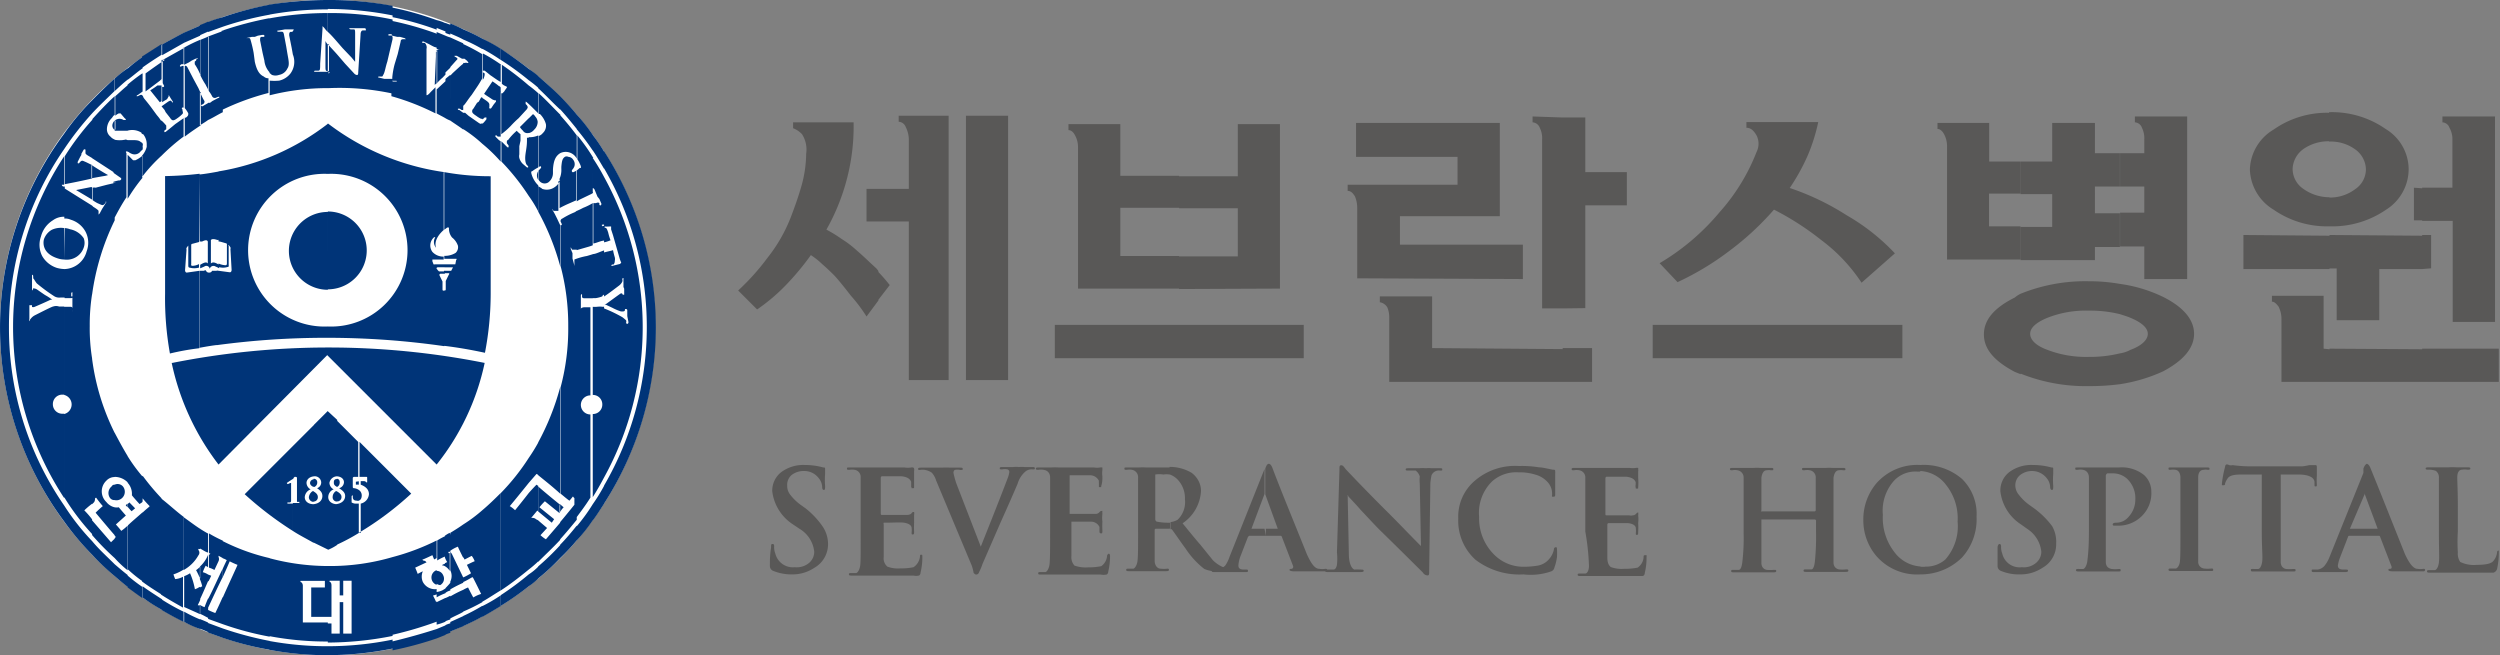 <svg xmlns="http://www.w3.org/2000/svg" viewBox="0 0 170.22 44.61"><rect x="0" y="0" width="170.22" height="44.61" fill="#808080" stroke="none"/><defs><style>.cls-1{fill:#595857;}.cls-2{fill:#fff;}.cls-3{fill:#003478;}</style></defs><title>Asset 4</title><g id="Layer_2" data-name="Layer 2"><g id="레이어_1" data-name="레이어 1"><path class="cls-1" d="M59.77,20.46l.81-1.05a12.16,12.16,0,0,0-.81-.93v2Zm0-5.38V12.86h2.11V9.5a1.94,1.94,0,0,0-.21-.85.54.54,0,0,0-.48-.36V7.88h3.4v18H61.88V15.08Zm6-7.2v18h2.87v-18Zm-9.51,7.77a14.3,14.3,0,0,0,1.34-3.23,14.11,14.11,0,0,0,.52-4.09H54v.4a1.64,1.64,0,0,1,.61.41,1.94,1.94,0,0,1,.28,1.33,8.29,8.29,0,0,1-.32,2.19c-.21.73-.45,1.41-.73,2.14a10.62,10.62,0,0,1-1.58,2.75,15.94,15.94,0,0,1-2,2.23l1.29,1.29a12.64,12.64,0,0,0,2-1.7,18.13,18.13,0,0,0,1.66-2A5.13,5.13,0,0,1,56,18c.28.24.53.48.77.72s.73.85,1.17,1.42A10.57,10.57,0,0,1,59,21.55l.81-1.09v-2a1.06,1.06,0,0,0-.2-.24c-.4-.36-.81-.77-1.29-1.18a6.79,6.79,0,0,0-1-.76,9.38,9.38,0,0,0-1.06-.65Zm3.52-2.79v2.22H59V12.86Z"/><path class="cls-1" d="M87.15,19.65V8.45H84.28V12h-4v2.18h4v3.28h-4v2.22Zm-6.87,4.74V22.12h8.49v2.27Zm0-12.42h-4V8.45H72.75v.41c.17,0,.33.12.45.36a1.66,1.66,0,0,1,.2.77v9.66h6.88V17.43h-4V14.15h4V12Zm0,10.15v2.27H71.82V22.12Z"/><path class="cls-1" d="M106.4,26V23.7h2V26Zm0-5v-13h1.54v3.72h2.83v2.26h-2.83v7Zm-2.71-2V16.66H95.32V14.72h6.8V8.37H92.33v2.31h6.91v1.9H91.76V13c.21,0,.33.12.49.36a2,2,0,0,1,.16.81v4.78Zm2.71-11V21H105V9.5a1.59,1.59,0,0,0-.16-.8.56.56,0,0,0-.49-.37v-.4Zm0,15.77V26H94.59V21.55a1.77,1.77,0,0,0-.12-.6.72.72,0,0,0-.52-.37v-.4h3.56V23.7Z"/><path class="cls-1" d="M120.8,14.28A19.07,19.07,0,0,1,124,16.34a11.53,11.53,0,0,1,2.75,2.91l2.27-2a14.22,14.22,0,0,0-3.28-2.59,17.43,17.43,0,0,0-3.88-1.86,14.06,14.06,0,0,0,1.21-2.18,12.1,12.1,0,0,0,.73-2.31h-4.89V8.7c.28,0,.48.16.69.52a1.25,1.25,0,0,1,0,1.13,13.47,13.47,0,0,1-2.51,4.09A15.71,15.71,0,0,1,113,17.92l1.22,1.29a19,19,0,0,0,3.56-2.15,19.21,19.21,0,0,0,3-2.78Zm8.73,10.11V22.12h-17v2.27Z"/><path class="cls-1" d="M144.34,16.78H146V19h2.92V7.93h-3.56v.4a.54.54,0,0,1,.48.37,1.59,1.59,0,0,1,.16.8v.93h-1.65V12.7H146v1.78h-1.65v2.3Zm0,9.38v-2.1a2.18,2.18,0,0,0,.72-.24c.77-.28,1.18-.69,1.18-1.09s-.41-.77-1.18-1.09c-.2-.09-.48-.17-.72-.25V19.33a9.77,9.77,0,0,1,2.95.89c1.37.69,2.1,1.54,2.1,2.51s-.73,1.82-2.1,2.55A11,11,0,0,1,144.34,26.16Zm-1.7-15.73V8.37h-2.91V11h-2.15v2.22h2.15v2.23h-2.15v2.26h5.06v-.89h1.7v-2.3h-1.7V12.7h1.7V10.43Zm1.7,8.9v2.06a8.5,8.5,0,0,0-2.11-.24,7.14,7.14,0,0,0-2.83.49c-.77.32-1.17.68-1.17,1.09s.4.81,1.17,1.09a7.34,7.34,0,0,0,2.83.48,8.5,8.5,0,0,0,2.11-.24v2.1a15.73,15.73,0,0,1-2.11.13,11.94,11.94,0,0,1-4.65-.85V20a11.76,11.76,0,0,1,4.65-.85A11.89,11.89,0,0,1,144.34,19.33ZM137.58,11h-2.14V8.37h-3.52v.41c.16,0,.32.12.45.36a1.7,1.7,0,0,1,.2.81v7.72h5V15.41h-2.14V13.18h2.14V11Zm0,9.06v5.42l-.4-.16c-1.38-.73-2.1-1.54-2.1-2.55s.72-1.82,2.1-2.51A1.87,1.87,0,0,1,137.58,20Z"/><path class="cls-1" d="M164.92,26V23.74h5.22V26Zm0-7.68V16h.61v2.27Zm0-3.28H167v6.88h2.88V7.93H166.3v.4a.54.54,0,0,1,.48.37,1.58,1.58,0,0,1,.2.8v3.28h-2.06Zm-6.31.37a6.44,6.44,0,0,0,3.85-1.13A3.27,3.27,0,0,0,164,11.48a3.22,3.22,0,0,0-1.57-2.7,6.38,6.38,0,0,0-3.85-1.14h0v2h0a2.83,2.83,0,0,1,1.78.53,1.72,1.72,0,0,1,.73,1.33,1.63,1.63,0,0,1-.73,1.38,2.85,2.85,0,0,1-1.78.57h0v1.94Zm6.31-2.59V15h-.56V12.78Zm0,3.23v2.27H162v3.48H159.1V18.28h-.49V16Zm0,7.73V26h-6.31V23.74Zm-6.31-16.1a6.31,6.31,0,0,0-3.8,1.14,3.28,3.28,0,0,0-1.62,2.7,3.32,3.32,0,0,0,1.62,2.76,6.37,6.37,0,0,0,3.8,1.13V13.43a3.07,3.07,0,0,1-1.78-.57,1.65,1.65,0,0,1-.73-1.38,1.75,1.75,0,0,1,.73-1.33,3,3,0,0,1,1.78-.53v-2Zm0,8.37v2.27h-5.86V16Zm0,7.73V26h-3.27V21.72a1.87,1.87,0,0,0-.2-.85c-.17-.21-.29-.33-.45-.33v-.4h3.52v3.6Z"/><path class="cls-1" d="M54,39.11a3.37,3.37,0,0,1-1.38-.25.36.36,0,0,1-.2-.32c0-.36,0-.77.08-1.25,0-.16,0-.25.08-.25s.13,0,.13.17a1.19,1.19,0,0,0,.08.48,1.23,1.23,0,0,0,1.33.93,1.3,1.3,0,0,0,1-.32,1,1,0,0,0,.32-.73A2.06,2.06,0,0,0,54.43,36L54,35.71a3.13,3.13,0,0,1-1.42-2.27,1.6,1.6,0,0,1,.61-1.29,2.52,2.52,0,0,1,1.62-.49,4.69,4.69,0,0,1,1.25.17c.08,0,.12,0,.12.08v.36a5,5,0,0,0,0,.81c0,.16,0,.28-.08.28s-.12-.08-.12-.2a1,1,0,0,0-.24-.61,1.23,1.23,0,0,0-1-.48,1.33,1.33,0,0,0-.85.28.88.88,0,0,0-.29.73.94.94,0,0,0,.21.61,3.43,3.43,0,0,0,.77.73l.28.2A5.7,5.7,0,0,1,56,35.83,2.16,2.16,0,0,1,56.38,37a1.85,1.85,0,0,1-.93,1.66A2.69,2.69,0,0,1,54,39.11Z"/><path class="cls-1" d="M58.6,36.19V32.51a.49.49,0,0,0-.4-.52,1,1,0,0,0-.37,0c-.12,0-.16,0-.16-.08s0-.08.2-.08h.77c.32,0,.53,0,.61,0,1.49,0,2.26,0,2.34,0a1.44,1.44,0,0,0,.45,0,.31.31,0,0,1,.12,0,.09.09,0,0,1,.08.08.4.4,0,0,1,0,.16c0,.12,0,.28,0,.44s0,.41,0,.65c0,.08,0,.08-.12.08s0,0-.08-.08v-.2c0-.08,0-.12,0-.16-.09-.21-.29-.33-.65-.37-.2,0-.65,0-1.34,0,0,0-.08,0-.08.12v2.39c0,.08,0,.12.08.12.85,0,1.38,0,1.5,0s.2,0,.24,0a.49.49,0,0,0,.25-.08.3.3,0,0,1,.12-.12s.08,0,.08,0a.54.54,0,0,1,0,.2c0,.16,0,.32,0,.53a5.43,5.43,0,0,0,0,.6c0,.12,0,.2-.08.2s-.09,0-.09-.12a1.29,1.29,0,0,0,0-.32c0-.2-.24-.32-.52-.36s-.65,0-1.38,0a.18.18,0,0,0,0,.12v2.22a.73.73,0,0,0,.25.65,2.05,2.05,0,0,0,.89.12,4,4,0,0,0,.89-.08,1,1,0,0,0,.44-.73c0-.08,0-.12.08-.12s.08,0,.08.16a4.38,4.38,0,0,1-.12,1.05c0,.12-.08.21-.12.21a.79.79,0,0,1-.36,0c-.57,0-1.14,0-1.66,0H58c-.12,0-.2,0-.2-.09s.08-.08.2-.08.21,0,.29,0,.24-.2.28-.52S58.6,37.33,58.6,36.19Z"/><path class="cls-1" d="M66.16,38.5l-2.42-5.78a1.46,1.46,0,0,0-.29-.53A1.12,1.12,0,0,0,63,32a.92.92,0,0,0-.37,0c-.08,0-.12,0-.12-.08s.12-.08.29-.08h.72c.33,0,.53,0,.65,0a3.39,3.39,0,0,1,.49,0h.68c.12,0,.21,0,.21.08s0,.08-.17.08A.8.8,0,0,0,65,32a.24.24,0,0,0-.08.2,5.89,5.89,0,0,0,.2.73l1.66,4.29h0c.53-1.34,1.17-2.92,1.86-4.74a1.8,1.8,0,0,0,.08-.32.18.18,0,0,0-.12-.2.89.89,0,0,0-.36,0c-.13,0-.17,0-.17-.08s.08-.08.25-.08H69a1.3,1.3,0,0,1,.37,0,2.34,2.34,0,0,1,.4,0h.49c.12,0,.2,0,.2.08s0,.08-.16.08a.67.67,0,0,0-.45.12,1.71,1.71,0,0,0-.56.85c-.21.49-.57,1.33-1.14,2.59l-1.25,2.87a3.64,3.64,0,0,1-.24.57.2.2,0,0,1-.2.16s-.08,0-.17-.12A2.83,2.83,0,0,0,66.16,38.5Z"/><path class="cls-1" d="M71.5,36.19V32.51c0-.28-.16-.48-.44-.52a1,1,0,0,0-.37,0c-.08,0-.16,0-.16-.08s.08-.08.2-.08h.81a4.81,4.81,0,0,1,.57,0c1.49,0,2.3,0,2.38,0a1.27,1.27,0,0,0,.41,0,.63.63,0,0,1,.16,0s0,0,0,.08V32a1.5,1.5,0,0,0,0,.44c0,.21,0,.41-.08.65,0,.08,0,.08-.08.08s-.08,0-.08-.08a1.73,1.73,0,0,0,0-.2c0-.08,0-.12,0-.16a.67.67,0,0,0-.61-.37c-.24,0-.69,0-1.38,0,0,0,0,0,0,.12v2.39c0,.08,0,.12,0,.12.89,0,1.38,0,1.54,0s.2,0,.24,0a.33.33,0,0,0,.21-.08c.08-.08.12-.12.16-.12s.08,0,.08,0a.81.81,0,0,0,0,.2,2.16,2.16,0,0,0,0,.53,5.43,5.43,0,0,0,0,.6c0,.12,0,.2-.08.2a.11.11,0,0,1-.12-.12v-.32a.63.63,0,0,0-.57-.36c-.16,0-.61,0-1.34,0,0,0,0,0,0,.12v2.22a.85.85,0,0,0,.21.65,2.28,2.28,0,0,0,.93.12,4.26,4.26,0,0,0,.89-.08.94.94,0,0,0,.4-.73q.06-.12.12-.12s.08,0,.08.16a4.38,4.38,0,0,1-.12,1.05c0,.12-.08.21-.12.21a1,1,0,0,1-.4,0c-.53,0-1.1,0-1.62,0H70.89c-.16,0-.2,0-.2-.09s.08-.08.2-.08.21,0,.29,0,.24-.2.28-.52S71.5,37.33,71.5,36.19Z"/><path class="cls-1" d="M79.63,31.79a2.92,2.92,0,0,1,1.5.4,1.62,1.62,0,0,1,.44.49,1.42,1.42,0,0,1,.2.81,2.84,2.84,0,0,1-1.25,2.14c.69.85,1.09,1.33,1.17,1.41l.89,1.1a2.18,2.18,0,0,0,1.09.6.39.39,0,0,0,.21,0c.12,0,.16,0,.16.08s0,.09-.16.09H83a2.35,2.35,0,0,1-1-.17,5.8,5.8,0,0,1-1.29-1.41c-.28-.37-.57-.81-.93-1.3,0,0,0,0-.08,0v-.48a1.35,1.35,0,0,0,.48-.16A1.66,1.66,0,0,0,80.68,34a1.84,1.84,0,0,0-.52-1.37,1.42,1.42,0,0,0-.53-.33Zm-2.14,4.4V32.51a.5.5,0,0,0-.41-.52.89.89,0,0,0-.36,0c-.12,0-.16,0-.16-.08s0-.08.2-.08h.77a3.55,3.55,0,0,1,.52,0c.12,0,.33,0,.69,0h.89v.48a1.27,1.27,0,0,0-.41,0,1.67,1.67,0,0,0-.56,0s0,.08,0,.12v2.92a.21.21,0,0,0,.08.16,3.61,3.61,0,0,0,.73.08h.2V36a.14.14,0,0,0-.08,0H78.7a.09.09,0,0,0-.08.08v.12c0,1.1,0,1.74,0,2s.16.52.4.52a1.87,1.87,0,0,0,.45,0c.08,0,.12,0,.12.08s-.08.09-.2.09H76.88c-.12,0-.2,0-.2-.09s.08-.08.2-.08.2,0,.28,0,.25-.2.29-.52S77.49,37.33,77.49,36.19Z"/><path class="cls-1" d="M87.19,36.48h-1V36H87s.08,0,0,0l-.85-2.34a.14.14,0,0,0,0-.08h0V31.91c.08-.25.16-.33.24-.33s.17.08.25.29c.56,1.49,1.37,3.44,2.34,5.86.28.61.53,1,.85,1a1.27,1.27,0,0,0,.41,0c.08,0,.12,0,.12.08s0,.09-.12.09H88.08c-.16,0-.28-.05-.28-.09s0-.08.16-.08a.15.15,0,0,0,.08-.2l-.77-2A.09.09,0,0,0,87.19,36.48Zm-1,0H85.05s0,0-.08.08l-.53,1.37a2.13,2.13,0,0,0-.12.57c0,.2.12.28.37.28h.16c.08,0,.12,0,.12.08s0,.09-.16.09H82.7c-.12,0-.2,0-.2-.09s0-.08.12-.08h.29a1,1,0,0,0,.52-.28,2.31,2.31,0,0,0,.28-.57l2.39-6,0,0v1.62s0,0,0,.08L85.21,36s0,0,0,0h.89Z"/><path class="cls-1" d="M91.76,33.69l.08,4c0,.65.17,1,.37,1.09a2.47,2.47,0,0,1,.36,0c.2,0,.28,0,.28.08s-.08.09-.24.09H90.43c-.12,0-.2,0-.2-.09s.08-.08.24-.08.2,0,.32,0,.2-.12.24-.32a4.06,4.06,0,0,0,0-.85L91.2,32c0-.24,0-.32.12-.32s.16.08.32.28c.53.56,1.5,1.58,3,3.07.65.65,1.34,1.38,2.11,2.15h0l-.08-4.25a2.27,2.27,0,0,1,0-.49.79.79,0,0,0-.28-.4c-.12,0-.28,0-.52,0-.08,0-.16,0-.16-.08s.08-.08.28-.08h.64a3.39,3.39,0,0,1,.49,0,1.11,1.11,0,0,1,.32,0H98c.16,0,.2,0,.2.08s0,.08-.16.08a.54.54,0,0,0-.57.32,4.78,4.78,0,0,0-.08.53l-.08,6c0,.21,0,.29-.12.29a.41.41,0,0,1-.32-.21c-.61-.6-1.54-1.53-2.83-2.79-.41-.4-.89-.93-1.42-1.49-.28-.33-.56-.61-.81-.89Z"/><path class="cls-1" d="M103.73,39.11a4.93,4.93,0,0,1-3.27-1,3.58,3.58,0,0,1-1.17-2.8,3.2,3.2,0,0,1,1.13-2.58,4.19,4.19,0,0,1,3-1,7.22,7.22,0,0,1,1.37.09c.21,0,.53.08.93.16.13,0,.17,0,.17.12a.63.63,0,0,1,0,.16v.36c0,.29,0,.61,0,1,0,.16,0,.2-.13.2s-.08,0-.08-.2a1.16,1.16,0,0,0-.36-.85,1.69,1.69,0,0,0-.77-.45,3.6,3.6,0,0,0-1.17-.16,2.47,2.47,0,0,0-1.78.61,3,3,0,0,0-.89,2.42,3.47,3.47,0,0,0,1,2.55,2.81,2.81,0,0,0,2,.85,5.78,5.78,0,0,0,1-.08,1.29,1.29,0,0,0,.77-.45,1.39,1.39,0,0,0,.32-.64c0-.12.08-.16.13-.16s.08,0,.08.12a3.8,3.8,0,0,1,0,.56,3.21,3.21,0,0,1-.17.69.35.35,0,0,1-.24.28A4.25,4.25,0,0,1,103.73,39.11Z"/><path class="cls-1" d="M107.94,36.19V34.54c0-1.13,0-1.82,0-2a.49.49,0,0,0-.41-.52.89.89,0,0,0-.36,0c-.12,0-.16,0-.16-.08s.08-.08.2-.08h.77c.32,0,.52,0,.61,0,1.49,0,2.3,0,2.38,0a1.33,1.33,0,0,0,.41,0,.4.4,0,0,1,.16,0,.14.14,0,0,1,0,.08.4.4,0,0,1,0,.16c0,.12,0,.28,0,.44a3.71,3.71,0,0,1,0,.65c0,.08,0,.08-.08.08s-.09,0-.09-.08a.43.43,0,0,1,0-.2c0-.08,0-.12,0-.16-.08-.21-.28-.33-.64-.37-.2,0-.65,0-1.34,0,0,0-.08,0-.08.12v2.39c0,.08,0,.12.08.12.85,0,1.38,0,1.54,0a.51.51,0,0,0,.24,0,.31.31,0,0,0,.2-.08c.08-.08.12-.12.17-.12s0,0,0,0a.54.54,0,0,1,0,.2,2.09,2.09,0,0,1,0,.53,4.77,4.77,0,0,1,0,.6c0,.12,0,.2-.08.2s-.08,0-.08-.12a1.29,1.29,0,0,0,0-.32c0-.2-.2-.32-.52-.36-.16,0-.61,0-1.34,0,0,0-.08,0-.08.12v2.22c0,.32.08.53.24.65a2.12,2.12,0,0,0,.89.12,4.57,4.57,0,0,0,.93-.08.92.92,0,0,0,.41-.73c0-.08,0-.12.12-.12s.08,0,.08.16a4.38,4.38,0,0,1-.12,1.05c0,.12-.08.21-.16.21s-.16,0-.37,0c-.56,0-1.09,0-1.65,0h-2.19c-.12,0-.2,0-.2-.09s.08-.08.24-.08.16,0,.28,0,.25-.2.25-.52A16.39,16.39,0,0,0,107.94,36.19Z"/><path class="cls-1" d="M119.91,34.82h3.64a.09.09,0,0,0,.08-.08v-.2c0-1.13,0-1.82,0-2a.49.49,0,0,0-.4-.52,1,1,0,0,0-.37,0c-.12,0-.16,0-.16-.08s0-.08.2-.08h.77c.32,0,.53,0,.61,0a4.35,4.35,0,0,1,.52,0h.65c.12,0,.2,0,.2.08s0,.08-.16.08a.78.78,0,0,0-.28,0c-.2,0-.33.2-.37.52v3.68c0,1.1,0,1.78,0,2.07s.17.44.37.48a2.3,2.3,0,0,0,.48,0c.12,0,.16,0,.16.08s-.08.09-.2.09H123c-.12,0-.2,0-.2-.09s.08-.08.2-.08.21,0,.33,0,.2-.2.24-.52a16.39,16.39,0,0,0,.08-2v-.8a.09.09,0,0,0-.08-.08h-3.64s0,0,0,.08v.8c0,1.1,0,1.78,0,2.07s.16.44.36.48a2.43,2.43,0,0,0,.49,0c.12,0,.16,0,.16.08s-.08.09-.2.09h-2.67c-.12,0-.2,0-.2-.09s.08-.08.24-.08.16,0,.28,0,.2-.2.24-.52a13.77,13.77,0,0,0,.09-2V34.54c0-1.13,0-1.82,0-2a.5.5,0,0,0-.41-.52.89.89,0,0,0-.36,0c-.12,0-.16,0-.16-.08s.08-.08.2-.08h.77c.32,0,.52,0,.6,0a4.62,4.62,0,0,1,.53,0h.65c.16,0,.2,0,.2.08s0,.08-.16.08a.83.83,0,0,0-.29,0c-.2,0-.32.2-.36.52v2.23S119.87,34.82,119.91,34.82Z"/><path class="cls-1" d="M130.75,31.66h0a4,4,0,0,1,2.83.94,3.32,3.32,0,0,1,1,2.58,3.88,3.88,0,0,1-1,2.79,4,4,0,0,1-2.83,1.14v-.53a1.11,1.11,0,0,0,.36,0,2,2,0,0,0,1.34-.48,3.42,3.42,0,0,0,.84-2.59,3.64,3.64,0,0,0-.8-2.51,2.34,2.34,0,0,0-1.74-.93Zm0,7.45a3.67,3.67,0,0,1-3-1.26,3.76,3.76,0,0,1-.88-2.46,3.8,3.8,0,0,1,.88-2.47,3.7,3.7,0,0,1,3-1.26v.45h-.2a2,2,0,0,0-1.58.61,3.06,3.06,0,0,0-.77,2.34,3.78,3.78,0,0,0,.77,2.51,2.42,2.42,0,0,0,1.78,1v.53Z"/><path class="cls-1" d="M137.58,39.11a3.2,3.2,0,0,1-1.37-.25.36.36,0,0,1-.2-.32c0-.36,0-.77,0-1.25,0-.16.08-.25.12-.25s.12,0,.12.17a1.19,1.19,0,0,0,.08.48,1.21,1.21,0,0,0,1.33.93,1.28,1.28,0,0,0,1-.32,1,1,0,0,0,.33-.73,2.1,2.1,0,0,0-.93-1.54l-.45-.32a3.11,3.11,0,0,1-1.41-2.27,1.59,1.59,0,0,1,.6-1.29,2.52,2.52,0,0,1,1.62-.49,4.76,4.76,0,0,1,1.26.17c.08,0,.12,0,.12.08v.36a5,5,0,0,0,0,.81c0,.16,0,.28-.08.28s-.13-.08-.13-.2a1,1,0,0,0-.24-.61,1.26,1.26,0,0,0-1-.48,1.32,1.32,0,0,0-.81.28.9.9,0,0,0-.32.73,1,1,0,0,0,.24.61,3.43,3.43,0,0,0,.77.73l.28.2a5.78,5.78,0,0,1,1.22,1.21A2.15,2.15,0,0,1,140,37a1.83,1.83,0,0,1-.93,1.66A2.69,2.69,0,0,1,137.58,39.11Z"/><path class="cls-1" d="M142.23,36.19V32.51c0-.28-.16-.48-.4-.52a.92.92,0,0,0-.37,0c-.12,0-.16,0-.16-.08s0-.08.21-.08h.76c.33,0,.53,0,.61,0s.32,0,.65,0h.73a2.42,2.42,0,0,1,1.73.52,1.52,1.52,0,0,1,.49,1.13,2.17,2.17,0,0,1-.65,1.66,2.26,2.26,0,0,1-1.7.65h-.2s-.08,0-.08-.08.08-.12.25-.12a1.09,1.09,0,0,0,.84-.41,1.71,1.71,0,0,0,.45-1.17,1.82,1.82,0,0,0-.57-1.42,1.44,1.44,0,0,0-1-.36c-.16,0-.28,0-.32,0s-.12.08-.12.16v3.8c0,1.1,0,1.78,0,2.07s.16.44.4.48a2,2,0,0,0,.49,0c.08,0,.12,0,.12.08s0,.09-.16.09h-2.67c-.12,0-.21,0-.21-.09s.09-.08.21-.08.2,0,.28,0,.24-.2.28-.52S142.23,37.33,142.23,36.19Z"/><path class="cls-1" d="M148.46,36.19V32.51c0-.28-.12-.48-.32-.52a1,1,0,0,0-.36,0c-.09,0-.13,0-.13-.08s0-.08.21-.08h.64c.33,0,.53,0,.61,0s.24,0,.52,0h.61c.16,0,.2,0,.2.08s0,.08-.12.08a.68.68,0,0,0-.28,0c-.24,0-.37.2-.37.52s0,.9,0,2v1.65c0,1.14,0,1.82,0,2.11a.45.45,0,0,0,.41.44,2,2,0,0,0,.48,0c.09,0,.13,0,.13.08s0,.09-.17.09h-2.66c-.13,0-.21,0-.21-.09s.08-.08.21-.08.2,0,.28,0,.24-.16.28-.44S148.46,37.33,148.46,36.19Z"/><path class="cls-1" d="M154,36.19V32.31l-1.41,0c-.53,0-.81.08-.93.29a1.2,1.2,0,0,0-.16.32c0,.08,0,.12-.13.12s-.08,0-.08-.16a7.28,7.28,0,0,1,.21-1.09c0-.12.08-.17.12-.17a.33.33,0,0,1,.16.05.51.51,0,0,0,.24,0,8.63,8.63,0,0,0,1,.08h3.76a3.63,3.63,0,0,0,.45-.08c.2,0,.36,0,.44,0s.08.08.08.2v.52a4.14,4.14,0,0,0,0,.61c0,.08,0,.12-.08.12s-.08,0-.08-.2l0-.08c0-.33-.4-.53-1.09-.53l-1.21,0v3.88c0,1.1,0,1.78,0,2.07s.16.44.36.48a2.3,2.3,0,0,0,.48,0c.13,0,.17,0,.17.08s0,.09-.17.09h-2.7c-.13,0-.17,0-.17-.09s0-.08.21-.08.16,0,.28,0,.24-.2.28-.52S154,37.29,154,36.19Z"/><path class="cls-1" d="M162,36.48h-1V36h.89s0,0,0,0L161,33.61s0-.08-.08-.08h0V31.91c.08-.25.2-.33.24-.33s.16.08.24.29c.61,1.49,1.38,3.44,2.35,5.86.28.61.57,1,.85,1a1.23,1.23,0,0,0,.4,0c.08,0,.12,0,.12.08a.1.1,0,0,1-.08.09h-2.14c-.2,0-.28-.05-.28-.09s0-.08.12-.08.12-.12.08-.2l-.77-2A.09.09,0,0,0,162,36.48Zm-1,0h-1.05a.09.09,0,0,0-.08.08l-.53,1.37a2.7,2.7,0,0,0-.16.57c0,.2.12.28.4.28h.12c.12,0,.17,0,.17.08s-.09.09-.17.09h-2.14c-.12,0-.16,0-.16-.09s0-.08.12-.08h.28a.74.74,0,0,0,.49-.28,2.21,2.21,0,0,0,.32-.57L161,32v1.58a.14.14,0,0,0,0,.08L160,36s0,0,0,0H161Z"/><path class="cls-1" d="M167.35,34.54v1.65a11.31,11.31,0,0,0,0,1.42,1,1,0,0,0,.16.65,2.13,2.13,0,0,0,1.13.2c.61,0,1-.08,1.14-.28a1.07,1.07,0,0,0,.24-.57.11.11,0,0,1,.12-.12s0,0,0,.16a5.06,5.06,0,0,1-.12,1.09.38.38,0,0,1-.24.25h-.37c-.48,0-1.05,0-1.62,0h-2.34c-.12,0-.2,0-.2-.09s.08-.08.24-.08.16,0,.28,0,.25-.2.29-.52,0-.89,0-2V34.54c0-1.13,0-1.82,0-2a.55.55,0,0,0-.21-.48,1.39,1.39,0,0,0-.52-.08c-.08,0-.17,0-.17-.08s.09-.08.25-.08h.69c.32,0,.52,0,.6,0a4.59,4.59,0,0,1,.57,0h.73c.12,0,.2,0,.2.08s-.08.08-.2.08a1.14,1.14,0,0,0-.37,0c-.2,0-.32.2-.32.52S167.35,33.41,167.35,34.54Z"/><path class="cls-2" d="M22.32,44.61A22.31,22.31,0,1,0,0,22.28,22.37,22.37,0,0,0,22.32,44.61Z"/><path class="cls-3" d="M41.13,34.29a22.18,22.18,0,0,0,0-24v1.17a21.5,21.5,0,0,1,0,21.6v1.21Zm0-1.78V21a9.21,9.21,0,0,1,1.25.6,3,3,0,0,1,.25.21.24.24,0,0,1,0,.16.08.08,0,0,0,.08.08s.08,0,.08-.12h0l-.08-.41v-.4h0a.09.09,0,0,0-.08-.08c-.08,0-.08,0-.08.08a.1.1,0,0,1-.09.08.54.54,0,0,1-.2,0,3.62,3.62,0,0,1-.56-.24l-.53-.25a.12.12,0,0,1,.08,0c.28-.2.93-.68,1-.72s.08,0,.12,0h0v0s0,.08.08.08h.05l0-.08,0-.33-.05-.12v-.53l0-.08h0s-.08,0-.08.08h0a.25.25,0,0,1,0,.17.75.75,0,0,1-.24.28c-.16.12-.69.53-1,.73v-3c.28-.08.53-.12.61-.16a4.4,4.4,0,0,0,.12.49.51.51,0,0,1,0,.24.39.39,0,0,1-.08.25h-.08a.09.09,0,0,0-.08.08v0a.15.15,0,0,0,.12,0l.48-.12.08-.09h0v0l0,0h0a1.81,1.81,0,0,1-.12-.32h0l-.44-1.54-.13-.4h0v-.12h0v-.08h0s-.08,0-.12,0h0a2.21,2.21,0,0,1-.36,0V12.05a21.21,21.21,0,0,1,0,20.46Zm0-16v-1h.08c.08,0,.12.08.2.32a3.81,3.81,0,0,0,.16.53A2.13,2.13,0,0,1,41.13,16.5Zm-.77,18.93c.28-.37.53-.77.77-1.14V33.08a11.93,11.93,0,0,1-.77,1.25v1.1Zm.77-25.12a11.22,11.22,0,0,0-.77-1.13v1.05c.28.41.53.85.77,1.25V10.31Zm0,1.74v3.24a.15.15,0,0,0-.12,0s-.08,0,0,.08,0,0,.08,0h0l.08,0v1c-.24,0-.53.16-.77.2V13.83c.08,0,.12,0,.16,0s.16-.08.25,0h0l0,.12h0s.08.08.12,0,0-.12,0-.12h0l-.12-.28-.13-.16-.2-.49h0s-.08-.12-.12-.08V10.76a13.73,13.73,0,0,1,.77,1.29Zm0,5v3q-.12.06-.12.12a2.08,2.08,0,0,1-.45.12h-.2v-3c.2,0,.49-.16.77-.25Zm0,3.89V32.51c-.24.45-.49.9-.77,1.34V28.19a.64.64,0,0,0,.65-.65h0a.64.64,0,0,0-.65-.65v-6a2.26,2.26,0,0,0,.28,0,1.53,1.53,0,0,1,.41,0,.12.12,0,0,1,.08,0Zm-.77-7.77a.15.15,0,0,0,0-.12h0l0-.08v.2ZM39.27,36.8a11.69,11.69,0,0,0,1.09-1.37v-1.1a12.2,12.2,0,0,1-1.09,1.5v1ZM40.36,9.18A12.68,12.68,0,0,0,39.27,7.8v1a17.16,17.16,0,0,1,1.09,1.45V9.18Zm0,1.58v2.06h0s0,0,0,.12h0l0,0v.2a.5.5,0,0,1-.12.08h0l-.77.37-.2.12V11.61l.2-.17h.08s0-.12,0-.12a2.63,2.63,0,0,0-.24-.48,0,0,0,0,0,0,0V9.22a12.62,12.62,0,0,1,1.09,1.54Zm0,3.07V16.7a3.11,3.11,0,0,1-.36.12l-.73.21V14.36c.2-.08.44-.21.44-.21a4.21,4.21,0,0,0,.65-.32Zm0,3.48v3l-.12,0h-.4c-.09,0-.17,0-.21-.08h0l0-.12v-.08h0c-.08,0-.08.08-.08.12h0l0,.28,0,.2v.21l0,.44h0s0,.08,0,.08h0l0,0,0,0v-.28h0c0-.08,0-.12.21-.16h0l.36,0h.08v6h0a.65.65,0,1,0,0,1.3h0v5.66c-.32.52-.69,1-1.09,1.54V34.17l0,0s0,0,0,0V17.67l0,0a4.43,4.43,0,0,1,.85-.24ZM38.14,38a14.43,14.43,0,0,0,1.13-1.21v-1c-.36.45-.73.89-1.13,1.3V38ZM39.27,7.8c-.36-.44-.73-.84-1.13-1.25v.89c.4.44.77.89,1.13,1.34v-1Zm0,1.42V10.8a.85.85,0,0,0-1.13-.37V7.84c.4.45.77.89,1.13,1.38Zm0,2.39-.16.08h0s-.12.08-.16,0,0-.08,0-.12a.67.67,0,0,0,.16-.25.49.49,0,0,0-.08-.44.42.42,0,0,0-.33-.2.26.26,0,0,0-.24,0c-.16.12-.2.24-.24.68v.13a1.48,1.48,0,0,1-.12.68v2a7.39,7.39,0,0,1,.68-.33h0l.45-.2V11.61Zm0,2.75V17h-.12c-.12,0-.2,0-.2,0l-.09-.17h0l0,0h0s0,0,0,.12h0l.12.29,0,.2,0,.16.12.45h0c0,.12.08.08.12.08a0,0,0,0,0,0,0v0h0l0-.21h0v0c0-.08,0-.12.08-.12V34.09c-.08-.08-.28-.24-.28-.28s-.13.16-.25.28h0c-.12-.08-.36-.28-.6-.48V26.37a15.38,15.38,0,0,0,.52-4.13,15.72,15.72,0,0,0-.52-4.12V15.33l.08,0h0l0,0,0-.08-.08-.17h0a.18.18,0,0,1,.12-.2,5.4,5.4,0,0,1,.77-.4.59.59,0,0,0,.2-.12Zm0,19.81v1.22c-.36.44-.73.89-1.13,1.33V35.55c.48-.57,1-1.22,1.13-1.38Zm-1.13.69a1.31,1.31,0,0,1,.24-.32,2.94,2.94,0,0,1-.24-.21Zm-1.5,4.53A14.86,14.86,0,0,0,38.14,38v-.88a17,17,0,0,1-1.5,1.45v.81Zm1.5-32.84c-.49-.49-1-.93-1.5-1.37V6c.53.49,1,1,1.5,1.46V6.55Zm0,1.29v2.59l0,0h0c-.33.21-.45.53-.49,1.1h0v.24h0a.79.79,0,0,1-.32.65.46.46,0,0,1-.65-.17v-.68c.08,0,.12-.13.16-.13h0l0-.08v0h0c0-.08-.12,0-.16,0l0,0V9.26a.61.61,0,0,0,.28-.2.68.68,0,0,0,.21-.61,1.57,1.57,0,0,0-.41-.69h0l-.08,0V6.35c.53.48,1,1,1.5,1.49Zm0,4.41a.91.91,0,0,1-.37.49.92.92,0,0,1-.85.12c-.08-.08-.2-.12-.28-.2V14.4a16.65,16.65,0,0,1,1.5,3.72V15.33h0l-.21-.45-.08-.16-.08-.16-.16-.28h0c0-.09,0-.13,0-.13h0l0,0,0,.08.08.13h0s.08,0,.21,0,.08,0,.12,0v-2Zm0,14.12v7.24c-.53-.49-1.26-1.06-1.5-1.26V30.13a17.16,17.16,0,0,0,1.5-3.76Zm0,8c-.45-.36-1.22-1-1.5-1.25v1.7l.93.77h0l.16-.24h0l-1-.81a3.79,3.79,0,0,1,.37-.41s1,.81,1,.81a0,0,0,0,1,0,0v-.53Zm0,1.22v1.17c-.49.53-1,1-1.5,1.5V35.43l.61.52h0l-.45.49a2.25,2.25,0,0,0,.37.28ZM36,39.92a4.28,4.28,0,0,0,.65-.53v-.81a3.76,3.76,0,0,1-.65.53v.81Zm.65-34.74A5.8,5.8,0,0,0,36,4.69v.77a7.39,7.39,0,0,1,.65.52v-.8Zm0,1.17V7.72l-.36-.36-.08-.08L36,7.08V5.82a7.42,7.42,0,0,1,.65.53Zm0,2.91V11.4a2.41,2.41,0,0,0-.4.25c-.08,0-.08.08-.08.12v0a1.69,1.69,0,0,0,.24.56,1.48,1.48,0,0,0,.24.29V14.4A8.12,8.12,0,0,0,36,13.34v-4a1.42,1.42,0,0,0,.65-.12Zm0,2.39a.54.54,0,0,0,0,.6v-.6Zm0,18.48v2.22c-.08-.08-.12-.08-.12-.08h0l-.53.61v-1.7a12,12,0,0,0,.65-1.05Zm0,2.95v1.7s0,0-.08,0l-.4.48s0,0,.08,0h0s.16,0,.24.09h0l.16.08v2.79a7.52,7.52,0,0,1-.65.56V33.57c.29-.33.53-.57.53-.57a.5.5,0,0,0,.12.08ZM36,9.06v-1l.29-.29h0a.53.53,0,0,1,.16.17.6.6,0,0,1,.16.36.74.74,0,0,1-.24.53.64.64,0,0,1-.41.24Zm-1.9,32.19A19,19,0,0,0,36,39.92v-.81a19.86,19.86,0,0,1-1.9,1.41v.73ZM36,4.69c-.6-.48-1.25-.93-1.9-1.37v.76A19.55,19.55,0,0,1,36,5.46V4.69Zm0,1.13V7.08L35.91,7h0s-.08-.08-.12-.08h0l0,0V7l0,.08.08.08h0c.08.12.08.16,0,.28h0l-.56.61h0a6.56,6.56,0,0,0-.53.52,5,5,0,0,1-.65.57V6.35a.12.12,0,0,0,.08,0l.12-.12h0l.05-.08h0l.12-.17h0l0,0h0a.06.06,0,0,0,0-.08h0l0,0h0l-.17-.08a.69.69,0,0,1-.16-.12V4.41A19.86,19.86,0,0,1,36,5.82Zm0,2.23-.6.6h0v0a1.06,1.06,0,0,0,.2.24.35.35,0,0,0,.2.16h0a.36.36,0,0,0,.2,0v-1Zm0,1.33s-.08,0-.12,0v.2c0,.49-.12.85-.12,1.18h0c0,.32.08.44.12.48h0l.08.08h0s0,0,0,.08a0,0,0,0,1,0,0h0l-.08,0-.28-.24h0a.88.88,0,0,1-.24-.4.55.55,0,0,1,0-.25c0-.16,0-.36,0-.56h0l.08-.37h0l0-.32V9.14s-.25-.2-.25-.24l0,0a3.88,3.88,0,0,0-.6.64c-.08,0-.08.08-.08.12s0,.09,0,.09h0l.12.16v.12h0l-.08,0-.33-.33-.08-.08V11A15.38,15.38,0,0,1,36,13.34v-4Zm0,21.8v1.7c-.52.65-1.25,1.54-1.29,1.58a2.2,2.2,0,0,1,.36.28s.53-.65.93-1.17v5.21c-.6.49-1.25,1-1.9,1.42V33.57A15,15,0,0,0,36,31.18Zm-1.9-25v0ZM32.84,42c.44-.24.85-.49,1.25-.73v-.73a11,11,0,0,1-1.25.73V42ZM34.09,3.32a10.78,10.78,0,0,0-1.25-.69v.69a13,13,0,0,1,1.25.76V3.32Zm0,1.09V5.58c-.24-.12-.6-.4-.68-.44h0L33.24,5,33,4.81h0s-.08,0-.12,0V3.64a11.32,11.32,0,0,1,1.25.77Zm0,1.57s0-.08-.12-.12a4.19,4.19,0,0,0-.44-.32h0l-.57.85h0c.28.2.49.32.53.36a.68.68,0,0,0,.2.08s.08,0,.08,0h0v.09h0l-.16.2h0l-.16.24h0s-.09.08-.13,0,0,0,0-.08h0l0,0h0l0-.08V7.12s0-.08-.08-.16-.28-.21-.4-.29V8.13A.7.7,0,0,0,33,8s.08,0,.12,0h0l0,0,0,.12h0a2.29,2.29,0,0,1-.28.32,0,0,0,0,0,0,0V9.79A10.52,10.52,0,0,1,34.09,11V9.62l0,0-.12-.08-.24-.24,0-.08,0,0,0,0,.08,0h0l.08.08s.12,0,.2,0V6.35h0l0,0,0-.08h0a.14.14,0,0,0,0-.08V6Zm0,27.59V40.2c-.4.24-.81.52-1.25.77V34.74c.44-.37.85-.77,1.25-1.17ZM32.84,5.46a.37.37,0,0,0,.12-.2C33,5.14,33,5.1,33,5h0l-.12-.08v.53Zm-1.3,37.17c.45-.21.89-.41,1.3-.65v-.73a13.36,13.36,0,0,1-1.3.69v.69Zm1.3-40A13.13,13.13,0,0,0,31.54,2v.69a11.26,11.26,0,0,1,1.3.65V2.63Zm0,1V4.77a0,0,0,0,0,0,0h0v0l0,0v.57c-.08.12-.16.28-.32.52h0l-.41.61h0c-.24.29-.4.57-.52.69s-.05,0-.05.08V4.29a.16.16,0,0,1,.09,0,.3.3,0,0,1,.2,0h.08l0,0h0s-.08-.09-.08-.13h0L31.63,4l-.09,0V3a13.36,13.36,0,0,1,1.3.69Zm0,3s0,0-.08,0h0l-.16.29L32.48,7l-.25.4h0a.22.22,0,0,0-.08.2c0,.08.08.16.28.29a1.71,1.71,0,0,0,.33.2h.08V6.67Zm0,1.78V9.79a9.15,9.15,0,0,0-1.3-1V7.68l.13,0,.24.21.69.48h0c.12.08.16.08.24,0Zm0,26.29V41a13.08,13.08,0,0,1-1.3.64V40.16a2.08,2.08,0,0,1,.33-.16s.32.64.36.68a2.14,2.14,0,0,1,.53-.24s-.53-1.09-.57-1.13-.28.16-.65.32v-.32c.05,0,.49-.24.53-.28l-.28-.57s.48-.24.52-.24-.16-.37-.2-.37l-.48.25a1.58,1.58,0,0,0-.09-.17V35.71A10,10,0,0,0,32.84,34.74ZM30.66,43l.88-.36v-.69l-.88.4V43Zm.88-41a8.56,8.56,0,0,0-.88-.4v.68c.28.13.6.25.88.41V2Zm0,1V4h0l-.08,0L31.1,3.8h0s-.12,0-.16,0h0a.09.09,0,0,0,.08.08h0l.12.08h0v.08l-.08.08h0l-.4.45V2.55l.88.4Zm0,1.34a3,3,0,0,0-.24.2h0l-.48.44-.16.17V8.21c.28.2.6.4.88.61V7.68l0,0-.28-.2-.08,0,0-.08h.12l.12.08a.15.15,0,0,0,.12,0V4.29Zm0,31.42v2.22c-.12-.24-.36-.72-.36-.76h0a2.29,2.29,0,0,0-.52.28V36.28c.28-.17.6-.37.88-.57Zm0,3.56-.76-1.58a.55.55,0,0,0-.12-.16v1.25a.87.87,0,0,1,0,.77v.53a9.15,9.15,0,0,1,.88-.45v-.36Zm0,.89v1.45c-.28.17-.6.29-.88.45v-1.5A7.8,7.8,0,0,1,31.54,40.16Zm-1.21,3a2.38,2.38,0,0,1,.33-.12v-.65a2.38,2.38,0,0,0-.33.12v.65Zm.33-41.53a2.38,2.38,0,0,1-.33-.12v.68a2.38,2.38,0,0,0,.33.12V1.58Zm0,1V4.61l-.33.32V2.43a2.38,2.38,0,0,0,.33.12Zm0,2.55V8.21a2,2,0,0,1-.33-.16V5.38l.08-.08.25-.2Zm0,31.18v1.17a.19.19,0,0,0-.13,0,.14.14,0,0,1,0,.08h0v0h.09v1.21a.91.91,0,0,0-.33-.32v-.2l.16-.08a1.26,1.26,0,0,1-.16-.33V36.48a1.91,1.91,0,0,1,.33-.2Zm0,3.27v.53a.78.78,0,0,0-.33.16v-.32c.12-.13.24-.25.33-.37Zm0,1v1.5a2.38,2.38,0,0,0-.33.12V40.72A3.11,3.11,0,0,0,30.66,40.56Zm-.93,2.79.6-.24v-.65l-.6.25v.64Zm.6-41.89a2.86,2.86,0,0,0-.6-.21V1.9l.6.24V1.46Zm0,1v2.5l-.2.21h0a3.35,3.35,0,0,0-.4.4V3.4s.08,0,.12,0,.12,0,.12,0h0v0h0a.14.14,0,0,0-.08,0h0l-.16-.08V2.18l.6.25Zm0,2.95-.6.56V7.72c.2.12.4.21.6.33V5.38Zm0,31.1v1.33a.12.12,0,0,1,0-.08,3.46,3.46,0,0,0-.56.28V36.8a4.37,4.37,0,0,1,.6-.32Zm0,1.74v.2a.57.57,0,0,0-.24-.08c.08-.08.16-.08.24-.12Zm0,1.7v.32a4.3,4.3,0,0,0-.6.28v-.36a1.52,1.52,0,0,0,.4-.12l.2-.12Zm0,.8v1.46a3.52,3.52,0,0,1-.6.2V41l.6-.29Zm-.6-1v-1a.48.48,0,0,1,.44.29.5.5,0,0,1-.2.68h0A.57.57,0,0,1,29.73,39.75Zm-3,4.41a24.17,24.17,0,0,0,3-.81v-.64c-1,.32-2,.6-3,.84v.61Zm3-42.91a21.28,21.28,0,0,0-3-.85v.65a20,20,0,0,1,3,.85V1.25Zm0,.93V3.24l-.17-.05-.16-.08L29.2,3l-.33-.16h0a.14.14,0,0,0-.12,0h0l0,0v0l0,.08.17,0h0a.42.42,0,0,1,.12.41h0V6.15h0c0,.2,0,.28,0,.32s.12,0,.28-.2h0l.33-.33V7.72a16.36,16.36,0,0,0-3-1.17v-1l.25,0h0c.08,0,.12,0,.12,0h0v0L27,5.5l-.21,0h0c-.08,0-.08-.08-.08-.12V5.26a5.31,5.31,0,0,1,.16-.89h0l.21-.69.2-.85h0c0-.12.08-.16.16-.16h.2l0,0h0s-.08-.08-.12-.08h0l-.28-.08-.2,0-.37-.09v-1a21.28,21.28,0,0,1,3,.85Zm0,1.22h0c-.05,0-.05,0-.05,0s0,.12,0,.32c0,0-.08,1.82-.08,1.94l.17-.16V3.4Zm0,33.4V38l-.17.09-.12-.29h0s-.6.29-.65.29,0,.08.05.08h0s.12,0,.2.12h0v0h0l-.77.36s.16.37.16.41.16-.08.36-.16a.9.9,0,0,0,0,.72h0a.93.93,0,0,0,.94.49v.36a2,2,0,0,1-.25.08,3.74,3.74,0,0,1,.2.41h.05v1.37a24.54,24.54,0,0,1-3,.89V37.93a15.53,15.53,0,0,0,3-1.13Zm0,1.9a.53.53,0,0,0,0,1v-1Zm-3-36v0ZM22.32,44.61a22.82,22.82,0,0,0,4.41-.45v-.61a22.06,22.06,0,0,1-4.41.45v.61ZM26.73.4A22.83,22.83,0,0,0,22.32,0V.61a22.82,22.82,0,0,1,4.41.44V.4Zm0,.93v1l-.16,0h-.12v.09l.08,0,.12,0h0l.08.08v.16h0l-.2.85-.16.69h0c-.12.36-.16.68-.25.85s-.08.16-.12.16h0l-.16,0-.08,0h0v.08l.08,0,.33.08.16,0,.2,0,.2,0v1A17.07,17.07,0,0,0,22.4,6h-.08V5h0s.13,0,.13-.08h0v0l-.13,0h0V3c.17.21.45.49.69.77h0l.49.57.64.69h0a.33.33,0,0,0,.17.08c.08,0,.08-.13.08-.17h0l.16-2.58h0c0-.21.08-.29.16-.29h.08l.12,0V2h0c0-.08-.08-.08-.12-.08h-.52l-.37,0h0c-.08,0-.12,0-.12,0h0l0,0h0s0,.08.12.08h.2c.08,0,.08.12.08.33V4.21l-.24-.29h0l-.61-.64h0c-.36-.41-.72-.85-1-1.1V.89a20.06,20.06,0,0,1,4.41.44Zm0,4v0Zm0,32.63v5.34a22.82,22.82,0,0,1-4.41.45v-1.3h.25v.69h.56V41h.24v2.14h.57v-3.6h-.57v1h-.24v-1h-.69v.08h0c.09,0,.13.12.13.24V42h-.25V38.54h.08a15.11,15.11,0,0,0,4.33-.61ZM22.32,0a26,26,0,0,0-4,.32V1a21.77,21.77,0,0,1,4-.36h0V0Zm-4,44.24a20.92,20.92,0,0,0,4,.37h0V44h0a21.77,21.77,0,0,1-4-.36v.6Zm4-43.35V2.18a2.07,2.07,0,0,1-.24-.28h0l0,0h0l-.12-.12h0l0,0h0s0,.08,0,.16h0l-.16,2.39h0c0,.36,0,.48-.12.48h-.17c-.08,0-.12,0-.12.08h0l0,0h0s0,0,.08,0H22l.36,0V6a16,16,0,0,0-4,.49v-1a3.41,3.41,0,0,0,.65,0,1.37,1.37,0,0,0,.77-.49,1.34,1.34,0,0,0,.16-1.29h0l-.08-.45-.17-.85h0c0-.12,0-.2.09-.24h.12S20,2.06,20,2a0,0,0,0,0,0,0h-.08L19.53,2l-.12,0h0l-.44.08h0s-.08,0-.08,0h0v.08h.24c.12,0,.16,0,.2.17h0l.16.85.08.48h0c.08.45.16.77,0,1A.77.77,0,0,1,19,5.1a.72.72,0,0,1-.49,0,1.83,1.83,0,0,0-.16-.13V1.25a21.77,21.77,0,0,1,4-.36Zm0,2.14a.84.84,0,0,1-.16-.24,0,0,0,0,1,0,0c0,.16,0,1.66,0,1.66v0c0,.32,0,.36.12.4h.12V3Zm0,35.51V42H21.19V40h.93v-.45H20.46v.08h0c.08,0,.16.12.16.25v2.5h1.7v1.3h0a20.92,20.92,0,0,1-4-.37V38A15.57,15.57,0,0,0,22.32,38.54ZM18.36.32a22.06,22.06,0,0,0-3.19.85v.65A22.06,22.06,0,0,1,18.36,1V.32ZM15.17,43.43a20.71,20.71,0,0,0,3.19.81v-.6a23.43,23.43,0,0,1-3.19-.85v.64ZM18.36,1.25V4.93A1.38,1.38,0,0,1,18,4.12h0l-.12-.52h0s-.17-.85-.17-.85c0-.16,0-.2.08-.24l.13,0c.08,0,.08,0,.08-.08s-.12-.05-.17-.05h0l-.28.05-.2.08h-.2l-.37.08h0s-.08,0-.12,0h0v0l0,0,.08,0,.17,0h0c.08,0,.12,0,.16.16a8.54,8.54,0,0,1,.2.85h0l.08.61h0c.12.52.28.85.61,1a.45.45,0,0,0,.32.12v1a16.84,16.84,0,0,0-3.19,1.17V2.1a23.43,23.43,0,0,1,3.19-.85Zm0,36.76v5.34a20.84,20.84,0,0,1-3.19-.85V40.68c.44-1,1-2.18,1-2.22h0a5.64,5.64,0,0,1-.53-.24h0s-.2.48-.48,1.09v-.57c.16-.36.28-.6.28-.6h0a1.21,1.21,0,0,0-.28-.13V36.84A14,14,0,0,0,18.36,38ZM15.17,1.17a7.53,7.53,0,0,0-1,.33v.68l1-.36V1.17Zm-1,41.9,1,.36v-.64l-1-.37v.65Zm1-41V7.64c-.33.16-.65.37-1,.53V7l.13,0,.16-.12.4-.21h0c.08,0,.08-.08.08-.08h0l0,0h-.08l-.2.08h0c-.08,0-.12,0-.2-.08a2.12,2.12,0,0,0-.25-.4V2.47l1-.37Zm0,34.74V38l-.29-.16h0s0,0,0,.08h0a.35.35,0,0,1,0,.29h0l-.28.6h0a1.59,1.59,0,0,0-.37-.16v-.89c.05,0,.05,0,.09-.08h0a.14.14,0,0,0-.09,0V36.32c.33.2.65.36,1,.52Zm0,1.9c-.29.57-.69,1.5-1,2.07v.6c.17-.36.61-1.33,1-2.1v-.57Zm0,1.94V42.5l-1-.36v-.61a4.06,4.06,0,0,0,.49.21s.24-.49.49-1.06Zm-1-1.09v-.44l.21.08A4.11,4.11,0,0,1,14.19,39.59Zm0-38.09c-.16.08-.36.16-.56.24v.69l.56-.25V1.5Zm-.56,41.33c.2.08.4.16.56.24v-.65c-.16-.08-.36-.16-.56-.24v.65Zm.56-40.36V6.15c0-.12-.12-.25-.16-.37a5.16,5.16,0,0,1-.36-.64.14.14,0,0,0,0-.08V2.71c.2-.08.4-.16.56-.24Zm0,4.57V8.17c-.16.12-.36.24-.56.36V6.27c.12.24.2.44.28.56s0,.17,0,.21h0l-.12.08h0c-.08,0-.08.08-.08.08s.08.08.16,0h0l.28-.16,0,0Zm0,29.28v1.33c-.12,0-.4-.2-.56-.28V36c.2.12.4.25.56.33Zm0,1.45v.89c-.08-.08-.16-.08-.16-.12a2.22,2.22,0,0,0-.2.45,1.23,1.23,0,0,1,.36.16v.44c-.16.37-.4.93-.56,1.26V40l.16-.08a3.08,3.08,0,0,0-.16-.49v-.85a2.18,2.18,0,0,0,.56-.81Zm0,3c-.16.36-.24.6-.24.6a1.14,1.14,0,0,1-.32-.16v.61c.2.08.4.2.56.28v-.61a0,0,0,0,1,0,0,.14.14,0,0,0,0-.08ZM13.63,1.74l-1.09.48v.69l1.09-.48V1.74Zm-1.09,40.6a6.19,6.19,0,0,0,1.09.49v-.65a9.93,9.93,0,0,1-1.09-.53v.69ZM13.63,2.71V5.06a4.11,4.11,0,0,0-.37-.69c0-.08,0-.12,0-.16s0,0,.09-.09h0L13.39,4h0a.14.14,0,0,0,.08,0V4c0-.08-.12,0-.16,0h0l-.25.12-.2.13-.32.16V3.24a9.93,9.93,0,0,1,1.09-.53Zm0,3.56L13.51,6h0l-.33-.61-.4-.77h0c-.08-.16-.16-.16-.2-.12h0V7.36a1.88,1.88,0,0,1,.24.36c0,.12,0,.16-.16.29h0l-.08,0V9.3c.36-.28.72-.52,1.09-.77V6.27Zm0,29.72v1.38a.18.18,0,0,1-.12,0,.14.14,0,0,0,0,.08h0a.28.28,0,0,1,0,.36h0a2.61,2.61,0,0,1-1,1V35.22c.36.25.72.53,1.09.77Zm0,2.59a1.74,1.74,0,0,1-.28.24h0v0h0c.12.21.2.41.28.57v-.85Zm0,1.42v.85c-.08.2-.16.32-.16.36a.41.41,0,0,0,.16,0v.61l-1.09-.49v-2.1a1.87,1.87,0,0,0,.4-.2h0a4.81,4.81,0,0,1,.33,1.09,1.14,1.14,0,0,0,.32-.16ZM12.54,2.22c-.49.25-1,.53-1.5.81v.73l1.5-.85V2.22ZM11,41.53c.49.29,1,.57,1.5.81v-.69a14.12,14.12,0,0,1-1.5-.84v.72Zm1.5-38.29V4.37l-.12,0h0c-.05,0-.13.08-.13.12s.08.08.13,0h0l.12,0V7.32h0l-.08,0h0q-.08.06,0,.12c0,.16.08.24,0,.32a2.05,2.05,0,0,1-.29.25c-.32.24-.4.24-.56,0h0l-.29-.37-.08-.16L11,7.24h0l.45-.32c.16-.09.2-.09.24,0l.08.08h0l0,0h0l0,0h0l0,0,0,0,0-.08-.16-.25h0l-.12-.2h0l0,0,0,0,0,0h0a.14.14,0,0,0,0,.08s-.05.08-.09.16-.12.08-.36.25V5.82s0,0,0,.08a.08.08,0,0,0,.12,0,.06.06,0,0,0,0-.08l-.08-.16h0l0-.08h0a0,0,0,0,1,0,0V4.08l1.5-.84Zm0,4.81-.57.4-.24.2-.16.13-.25.2L11.2,9l0,0h0a.15.15,0,0,1,0-.12h0l.12-.08h0s0-.13,0-.25A3.19,3.19,0,0,0,11,8.21V10.6a14,14,0,0,1,1.5-1.3V8.05Zm0,27.17v3.56a3,3,0,0,1-.69.33,2.76,2.76,0,0,0,.12.32h0a1.36,1.36,0,0,0,.53-.16v2.1c-.49-.28-1-.56-1.5-.89V33.93C11.53,34.37,12,34.82,12.54,35.22ZM11,3l-1.33.85v.77c.44-.32.89-.61,1.33-.89V3ZM9.71,40.68a11,11,0,0,0,1.33.85v-.72c-.44-.29-.89-.57-1.33-.89v.76ZM11,4.08V5.54A.57.57,0,0,1,11,5.38h0l0,0,0,0,0,0h0l0,0h0l-.12.12-.81.61a1.59,1.59,0,0,0-.16.12V5c.44-.32.89-.64,1.33-.93Zm0,1.74,0,0c-.08,0-.12,0-.28,0a5.2,5.2,0,0,1-.49.33v0h0l.65.81h0A.55.55,0,0,0,11,6.88V5.82Zm0,2.39V10.6a10.79,10.79,0,0,0-1.33,1.45V10.6s0,0,0,0a1.47,1.47,0,0,0,.32-.6V9.79a1.08,1.08,0,0,0-.24-.65s-.08,0-.12-.08V6.47s.08,0,.12.12.12.16.52.69h0l.41.56h0a2.77,2.77,0,0,1,.28.37Zm0,25.72v6.55c-.44-.28-.89-.56-1.33-.89V34.94c.28-.28.52-.44.52-.48a6.35,6.35,0,0,1-.48-.53l0,0h0s0,.08,0,.16v-1.7A15.52,15.52,0,0,0,11,33.93ZM9.71,10.19a.7.7,0,0,0,0-.24.3.3,0,0,0,0-.2v.44Zm0-6.31a9.73,9.73,0,0,0-1,.77v.77c.33-.24.65-.53,1-.77V3.88ZM8.69,40c.33.24.65.48,1,.72v-.76a11.34,11.34,0,0,1-1-.77V40ZM9.71,5V6.23h0l-.33.24h0a.09.09,0,0,0-.08.08h0v0l0,0,.08,0,.16-.08h0a.17.17,0,0,1,.13,0V9.06a1.17,1.17,0,0,0-1-.16V5.78a11.34,11.34,0,0,1,1-.77Zm0,4.74v.44l-.13.12a.51.51,0,0,1-.64.16.87.87,0,0,1-.2-.12s-.05,0-.05,0V9.54l.21,0h0c.4,0,.56,0,.72.16.05,0,.05,0,.09.09Zm0,.85a1.86,1.86,0,0,1-.49.32c-.08,0-.08,0-.16,0l-.37-.37v3a11.55,11.55,0,0,1,1-1.42V10.6Zm0,21.83v1.7s0,.08-.09.12h0l-.12.08h0s-.44-.48-.52-.6a1.11,1.11,0,0,0-.29-.85V31.06a11.06,11.06,0,0,0,1,1.37Zm0,2.51v4.65a8.84,8.84,0,0,1-1-.81v-3c.29-.28.69-.61,1-.89Zm-1-.4c.13.16.25.28.25.28h0l.24-.2h0l-.4-.41a.09.09,0,0,1-.09.08v.25Zm0-29.89a7.43,7.43,0,0,0-.88.69v.85c.28-.25.56-.53.88-.77V4.65ZM7.81,39.23c.28.24.56.48.88.73v-.81c-.32-.25-.6-.49-.88-.73v.81ZM8.69,5.78V8.9H8.57l-.16,0h0c-.32,0-.48,0-.6,0V8.21a.53.53,0,0,1,.36-.12.51.51,0,0,1,.24.08h0l.08,0h.08v0h0s0-.08-.08-.12h0l-.28-.33,0,0h0c-.08,0-.12,0-.12,0h0a.84.84,0,0,0-.24.16V6.55c.28-.24.56-.52.88-.77Zm0,3.76v.77s0,0-.08,0,0,.12,0,.12a0,0,0,0,1,0,0v3c-.32.48-.6,1-.88,1.53V12.37l.32-.08h0c.08,0,.16,0,.2-.08h0v-.08h0s0,0-.12-.08h0l-.4-.28V9.5a1.84,1.84,0,0,0,.84,0h0Zm0,21.52v1.78a1.25,1.25,0,0,0-.88-.37v-3c.28.53.56,1.05.88,1.58Zm0,3.23v.25l-.12-.12c0-.05,0-.05.08-.09l0,0Zm0,1.54v3A7.14,7.14,0,0,1,7.81,38V36.64l.08-.08-.08-.08V34.54a.68.68,0,0,0,.28,0h0c.16.2.48.56.48.56l-.68.61s.36.4.36.44a3.31,3.31,0,0,0,.44-.36Zm-.88-1.78V33a.48.48,0,0,1,.56.12.58.58,0,0,1-.08.81A.55.55,0,0,1,7.81,34.05Zm0-28.71c-.53.48-1.06,1-1.54,1.49v.89c.48-.52,1-1,1.54-1.53V5.34ZM6.27,37.77a16.25,16.25,0,0,0,1.54,1.46v-.81c-.53-.53-1.06-1-1.54-1.58v.93ZM7.81,6.55V7.84c-.09,0-.13.13-.21.21a1.08,1.08,0,0,0-.32.73.64.64,0,0,0,.24.52.69.69,0,0,0,.29.2v2.27l-1.54-1V8.13c.48-.53,1-1.09,1.54-1.58Zm0,1.66,0,0a.48.48,0,0,0-.16.32.37.37,0,0,0,.12.29s0,0,.09,0V8.21Zm0,4.16V15a16.6,16.6,0,0,0-1.54,5.06V14l.08.08h0c.28.17.36.25.36.29l0,0h0l0,.16,0,.08,0,0h0s0,0,.08-.08h0l.17-.32,0,0L7,14.15l.2-.32h0s.08-.08,0-.12h0l0,0,0,.08h0s-.08.12-.16.16-.13,0-.41-.12a2.36,2.36,0,0,1-.32-.2v-.85a.43.43,0,0,1,.2,0h0l.77-.2.57-.13Zm0,17.11v3a.77.77,0,0,0-.57.25,1,1,0,0,0,0,1.45,1,1,0,0,0,.61.37v1.94c-.33-.37-1.34-1.58-1.34-1.58A6.19,6.19,0,0,1,7,34.46H7a7.09,7.09,0,0,1-.45-.57s-.08,0-.08.08h0s0,.16-.08.24l-.12.12v-9.9a15.81,15.81,0,0,0,1.54,5.05Zm0,3.52a.22.22,0,0,0-.21.12h0a.58.58,0,0,0-.12.77.37.37,0,0,0,.33.16V33Zm0,3.64V38a17.59,17.59,0,0,1-1.54-1.57v-1l1.29,1.49s.16-.16.25-.24ZM6.27,12.13,7,12H7a2,2,0,0,0,.36-.08c-.16-.08-.77-.45-1.13-.69v.93Zm0-5.3A16.56,16.56,0,0,0,4.37,9.1v1.05a20.94,20.94,0,0,1,1.9-2.43V6.83ZM4.37,35.51a19.27,19.27,0,0,0,1.9,2.26v-.93a15.73,15.73,0,0,1-1.9-2.42v1.09ZM6.27,8.13v2.63l-.2-.12h0c-.17-.09-.25-.17-.25-.21s0,0,0-.08h0l0-.08h0s0,0,0-.08a0,0,0,0,0,0,0,.09.09,0,0,0-.12,0h0l-.16.28,0,.08-.08.13L5.3,11h0a.15.15,0,0,0,0,.12h0l0,0h0s.08,0,.08,0,.08-.12.16-.16.12,0,.32.08l.41.2v.93l-.08,0h0c-.85.2-1.78.37-1.78.37h0l0,0h0V10.64a18,18,0,0,1,1.9-2.51Zm0,4.61v.85l-1.09-.65h0l1-.2Zm0,1.29v6a13.33,13.33,0,0,0-.16,2.18,12.82,12.82,0,0,0,.16,2.19v9.9a5,5,0,0,0-.53.45,5.68,5.68,0,0,1,.53.61v1a15.92,15.92,0,0,1-1.9-2.51V28.19a.67.67,0,0,0,0-1.3v-6h0l.4,0c.08,0,.16,0,.16.12h0v.12l0,.08,0,0,0,0h0a.14.14,0,0,0,0-.08h0v-.32l0-.21v-.2l0-.4h0V19.9h0s-.08,0-.08.08h0l0,.2H5c0,.08-.08.12-.2.12h0l-.4,0h0V18.32A1.61,1.61,0,0,0,5.9,17.11h0a1.63,1.63,0,0,0-.08-1.34,1.69,1.69,0,0,0-1-.81.94.94,0,0,0-.44-.08V12.82L6.27,14Zm-1.9,3.64a1.22,1.22,0,0,0,1.33-.81h0a.91.91,0,0,0,0-.64,1.45,1.45,0,0,0-.93-.61,1.17,1.17,0,0,0-.36-.08Zm0-8.57a22.14,22.14,0,0,0,0,26.41V34.42A21.24,21.24,0,0,1,.61,22.28h0A21.3,21.3,0,0,1,4.37,10.15V9.1Zm0,1.54v1.94c-.08,0-.16,0-.16,0a0,0,0,0,1,0,0,.13.13,0,0,0,.12.12h0l.08,0v2.06A1.25,1.25,0,0,0,3.6,15h0a1.83,1.83,0,0,0-.81,1.1,1.69,1.69,0,0,0,.08,1.33,1.79,1.79,0,0,0,1,.81,2.11,2.11,0,0,0,.53.08v1.94l-.29,0h0a.66.66,0,0,1-.4-.08,11.68,11.68,0,0,1-1.21-.89A2.45,2.45,0,0,1,2.31,19c-.05,0-.05-.13-.05-.17s0-.12-.08-.12h0v.12l0,.41,0,.4h0c0,.05,0,.09,0,.13s.08-.08.08-.13,0,0,.08,0a.5.5,0,0,1,.21.09s.28.2.52.36a3.47,3.47,0,0,1,.49.32.4.4,0,0,0-.12,0c-.33.16-1,.45-1.1.49a.24.24,0,0,1-.16,0,0,0,0,0,1,0,0h0c0-.08,0-.12,0-.12H2l0,0,0,0,0,.32v.12l0,.33v.2h0a.09.09,0,0,0,0,.12A.08.08,0,0,0,2,21.88a.3.3,0,0,1,.08-.16.83.83,0,0,1,.29-.25c.24-.12,1.17-.6,1.25-.6a.62.62,0,0,1,.4,0H4l.37,0v6H4.25a.64.64,0,0,0-.65.65h0a.64.64,0,0,0,.65.65h.12v5.74A21.28,21.28,0,0,1,.89,22.28h0A21.24,21.24,0,0,1,4.37,10.64Zm0,4.89v2.14a1.51,1.51,0,0,1-.45-.08h0c-1-.32-1-1-.93-1.29a1.2,1.2,0,0,1,.53-.65A1.46,1.46,0,0,1,4.37,15.53Z"/><path class="cls-3" d="M33.41,12a17.45,17.45,0,0,1-3.16-.28v3.92a1.18,1.18,0,0,0,.16-.12c.12-.08.16,0,.16,0a.94.94,0,0,0,.21.65,1.22,1.22,0,0,1,.4.56.53.53,0,0,1-.16.49,1.39,1.39,0,0,1-.77.2v.2h.81s.08,0,0,.08h0L31,18h0s0,0-.08,0h-.65v.2h.53s.08,0,0,.08h0l-.08.16h0s0,0-.08,0h-.41v.16h.32s.09,0,0,.12h0l-.2.41v.53h0c0,.08,0,.12-.08.12h-.08v3.76c1,.12,1.9.28,2.83.48A21.37,21.37,0,0,0,33.41,20V12Zm-3.16-.28a16.94,16.94,0,0,1-7.93-3.32v3.44a5.2,5.2,0,1,1,0,10.39V23a55.86,55.86,0,0,1,7.93.57V19.82h0a.11.11,0,0,1-.12-.12h0v-.53l-.2-.41h0a.08.08,0,0,1,.08-.12h.28v-.16h-.4s-.08-.08-.08-.08h0l-.09-.12h0c0-.08.09-.08.09-.08h.48V18H29.6a.14.14,0,0,1-.08,0h0l-.08-.21h0c0-.12,0-.12,0-.12h.77v-.2h-.08a1,1,0,0,1-.69-.32.74.74,0,0,1,.12-1c.08,0,.08,0,.08,0a.61.61,0,0,0,.05.72c-.17-.52.28-1,.52-1.21V11.73Zm-7.93,8V14.4a2.65,2.65,0,1,1,0,5.3Zm0-11.29h0a16.52,16.52,0,0,1-7.44,3.24v4.77c.12,0,.33.08.49.12a.08.08,0,0,1,.08.08h0v1.3h0s0,.12-.08.12a1.23,1.23,0,0,1-.49-.12v.24h0a1.05,1.05,0,0,0,.61,0c.12,0,.08-.12.08-.12h0v-1.3h0a.06.06,0,0,1,0-.08h0a1.59,1.59,0,0,1,.12.16.18.18,0,0,1,0,.12h0l.08,1.42h0s0,.16-.12.16h0l-.89-.12V23.5A55.56,55.56,0,0,1,22.32,23h0v-.77h0a5.2,5.2,0,1,1,0-10.39h0V8.41Zm0,6v5.3h0a2.65,2.65,0,1,1,0-5.3Zm-7.44-2.75c-.44.08-.89.16-1.29.2v4.57a.4.4,0,0,1,.16,0c.24-.12.36-.12.4,0h0v1.49h0c-.12-.16-.36,0-.52.09h0v.24l.28-.12a.23.23,0,0,1,.37.16.26.26,0,0,1,.4-.16s.2.08.24.12v-.24h0c-.16-.09-.4-.25-.56-.09h0V16.34h0c.08-.08.2-.08.44,0a.31.31,0,0,1,.12,0V11.65Zm-1.29,12c.44-.08.89-.16,1.29-.2V18.44l-.24,0h0s-.16,0-.2,0a.2.2,0,0,1-.2.12h0a.21.21,0,0,1-.21-.12c0-.08-.16,0-.16,0h0l-.28,0Zm0-11.85a23.24,23.24,0,0,1-2.35.16v8a21.37,21.37,0,0,0,.33,4.08,17.44,17.44,0,0,1,2-.36V18.44l-.85.12h0c-.12,0-.12-.16-.12-.16h0L12.7,17h0a.18.18,0,0,1,0-.12,1.59,1.59,0,0,1,.12-.16h0v.08h0l0,1.3h0s0,.12.08.12a1.21,1.21,0,0,0,.65,0h0v-.24a1,1,0,0,1-.45.12h0c-.12,0-.08-.12-.08-.12h0v-1.3h0a.08.08,0,0,1,.08-.08l.45-.12Z"/><path class="cls-3" d="M11.69,24.71a17.2,17.2,0,0,0,3.19,6.92h0l7.4-7.45,7.45,7.45h0A16.58,16.58,0,0,0,33,24.71a54.38,54.38,0,0,0-21.27,0Z"/><path class="cls-3" d="M24.43,36.28A21.31,21.31,0,0,0,28,33.61h0l-3.52-3.52v2.38h.44c.08,0,.08,0,.08.08h0l0,.29h0a0,0,0,0,1,0,0s-.08,0-.08,0,0-.08-.16-.08h-.2V33c.32.12.56.32.56.65a.71.71,0,0,1-.56.64v2Zm0-2.19v-.73a.44.44,0,0,1,.2.37C24.63,33.93,24.55,34.05,24.43,34.09Zm-1.5,3a13.21,13.21,0,0,0,1.5-.8v-2c-.08,0-.16,0-.25,0a.57.57,0,0,1-.24-.08h0s0,0,0-.12h0v-.28a.08.08,0,0,1,.08-.08.14.14,0,0,1,0,.08c0,.2.08.28.29.28a.15.15,0,0,0,.12,0v-.73a.67.67,0,0,0-.33-.12c-.08,0-.08-.08-.08-.08h0l0-.61h0a.09.09,0,0,1,.08-.08h.29V30.09l-1.5-1.5v3.84h0c.32,0,.53.17.53.41a.44.44,0,0,1-.33.4c.16.12.41.25.41.53s-.21.52-.65.56v2.75Zm1.5-4.32V33a1.73,1.73,0,0,0-.2,0s0-.16,0-.2Zm-1.5,1.37v-.69c.16.09.32.21.32.37a.29.29,0,0,1-.32.32Zm0-1V32.6h0c.12,0,.2.08.2.24s-.08.28-.2.32Zm-1.58,3.8,1,.49h0a3.3,3.3,0,0,0,.61-.33V34.33h0c-.36,0-.61-.2-.61-.48a.56.56,0,0,1,.37-.53.52.52,0,0,1-.29-.44h0a.54.54,0,0,1,.53-.45V28.59l-.65-.6-.93.93v3.51h0a.44.44,0,0,1,.49.41.41.41,0,0,1-.28.4c.16.12.36.25.36.53s-.2.52-.61.56v2.59Zm1.58-4.32v.52c-.16-.08-.2-.16-.2-.28h0c0-.08,0-.24.2-.24Zm0,.84v.69a.29.29,0,0,1-.28-.32h0a.47.47,0,0,1,.24-.4l0,0Zm-1.58.69v-.69c.16.09.29.21.29.37a.29.29,0,0,1-.29.32Zm0-1V32.6h0a.23.23,0,0,1,.25.24.32.32,0,0,1-.21.32A0,0,0,0,1,21.35,33.12Zm-1.41,3c.44.29.93.53,1.41.81V34.33h0c-.36,0-.6-.2-.6-.48h0a.61.61,0,0,1,.4-.53.52.52,0,0,1-.28-.44h0c0-.16.12-.41.52-.45V28.92l-1.41,1.41v2.22l.08-.08h0l.08,0h0s.08,0,.08.08h0v0l0,.57v.45l0,.48h0c0,.08,0,.08,0,.12h.16a0,0,0,0,1,0,0s0,.08,0,.08h-.44v1.82Zm1.41-3.51v.52c-.16-.08-.24-.16-.24-.28h0a.26.26,0,0,1,.24-.24Zm0,.84v.69a.32.32,0,0,1-.32-.32h0a.58.58,0,0,1,.24-.4S21.31,33.44,21.35,33.44Zm-4.69.17a23.64,23.64,0,0,0,3.28,2.5V34.29h-.37s0,0,0-.08a0,0,0,0,1,0,0h.17s.08,0,.08-.12h0V32.88h0v0a.71.71,0,0,0-.21.08h0l0,0h0a.09.09,0,0,1-.08-.08l0,0s.29-.2.45-.29V30.33l-3.28,3.28Z"/></g></g></svg>